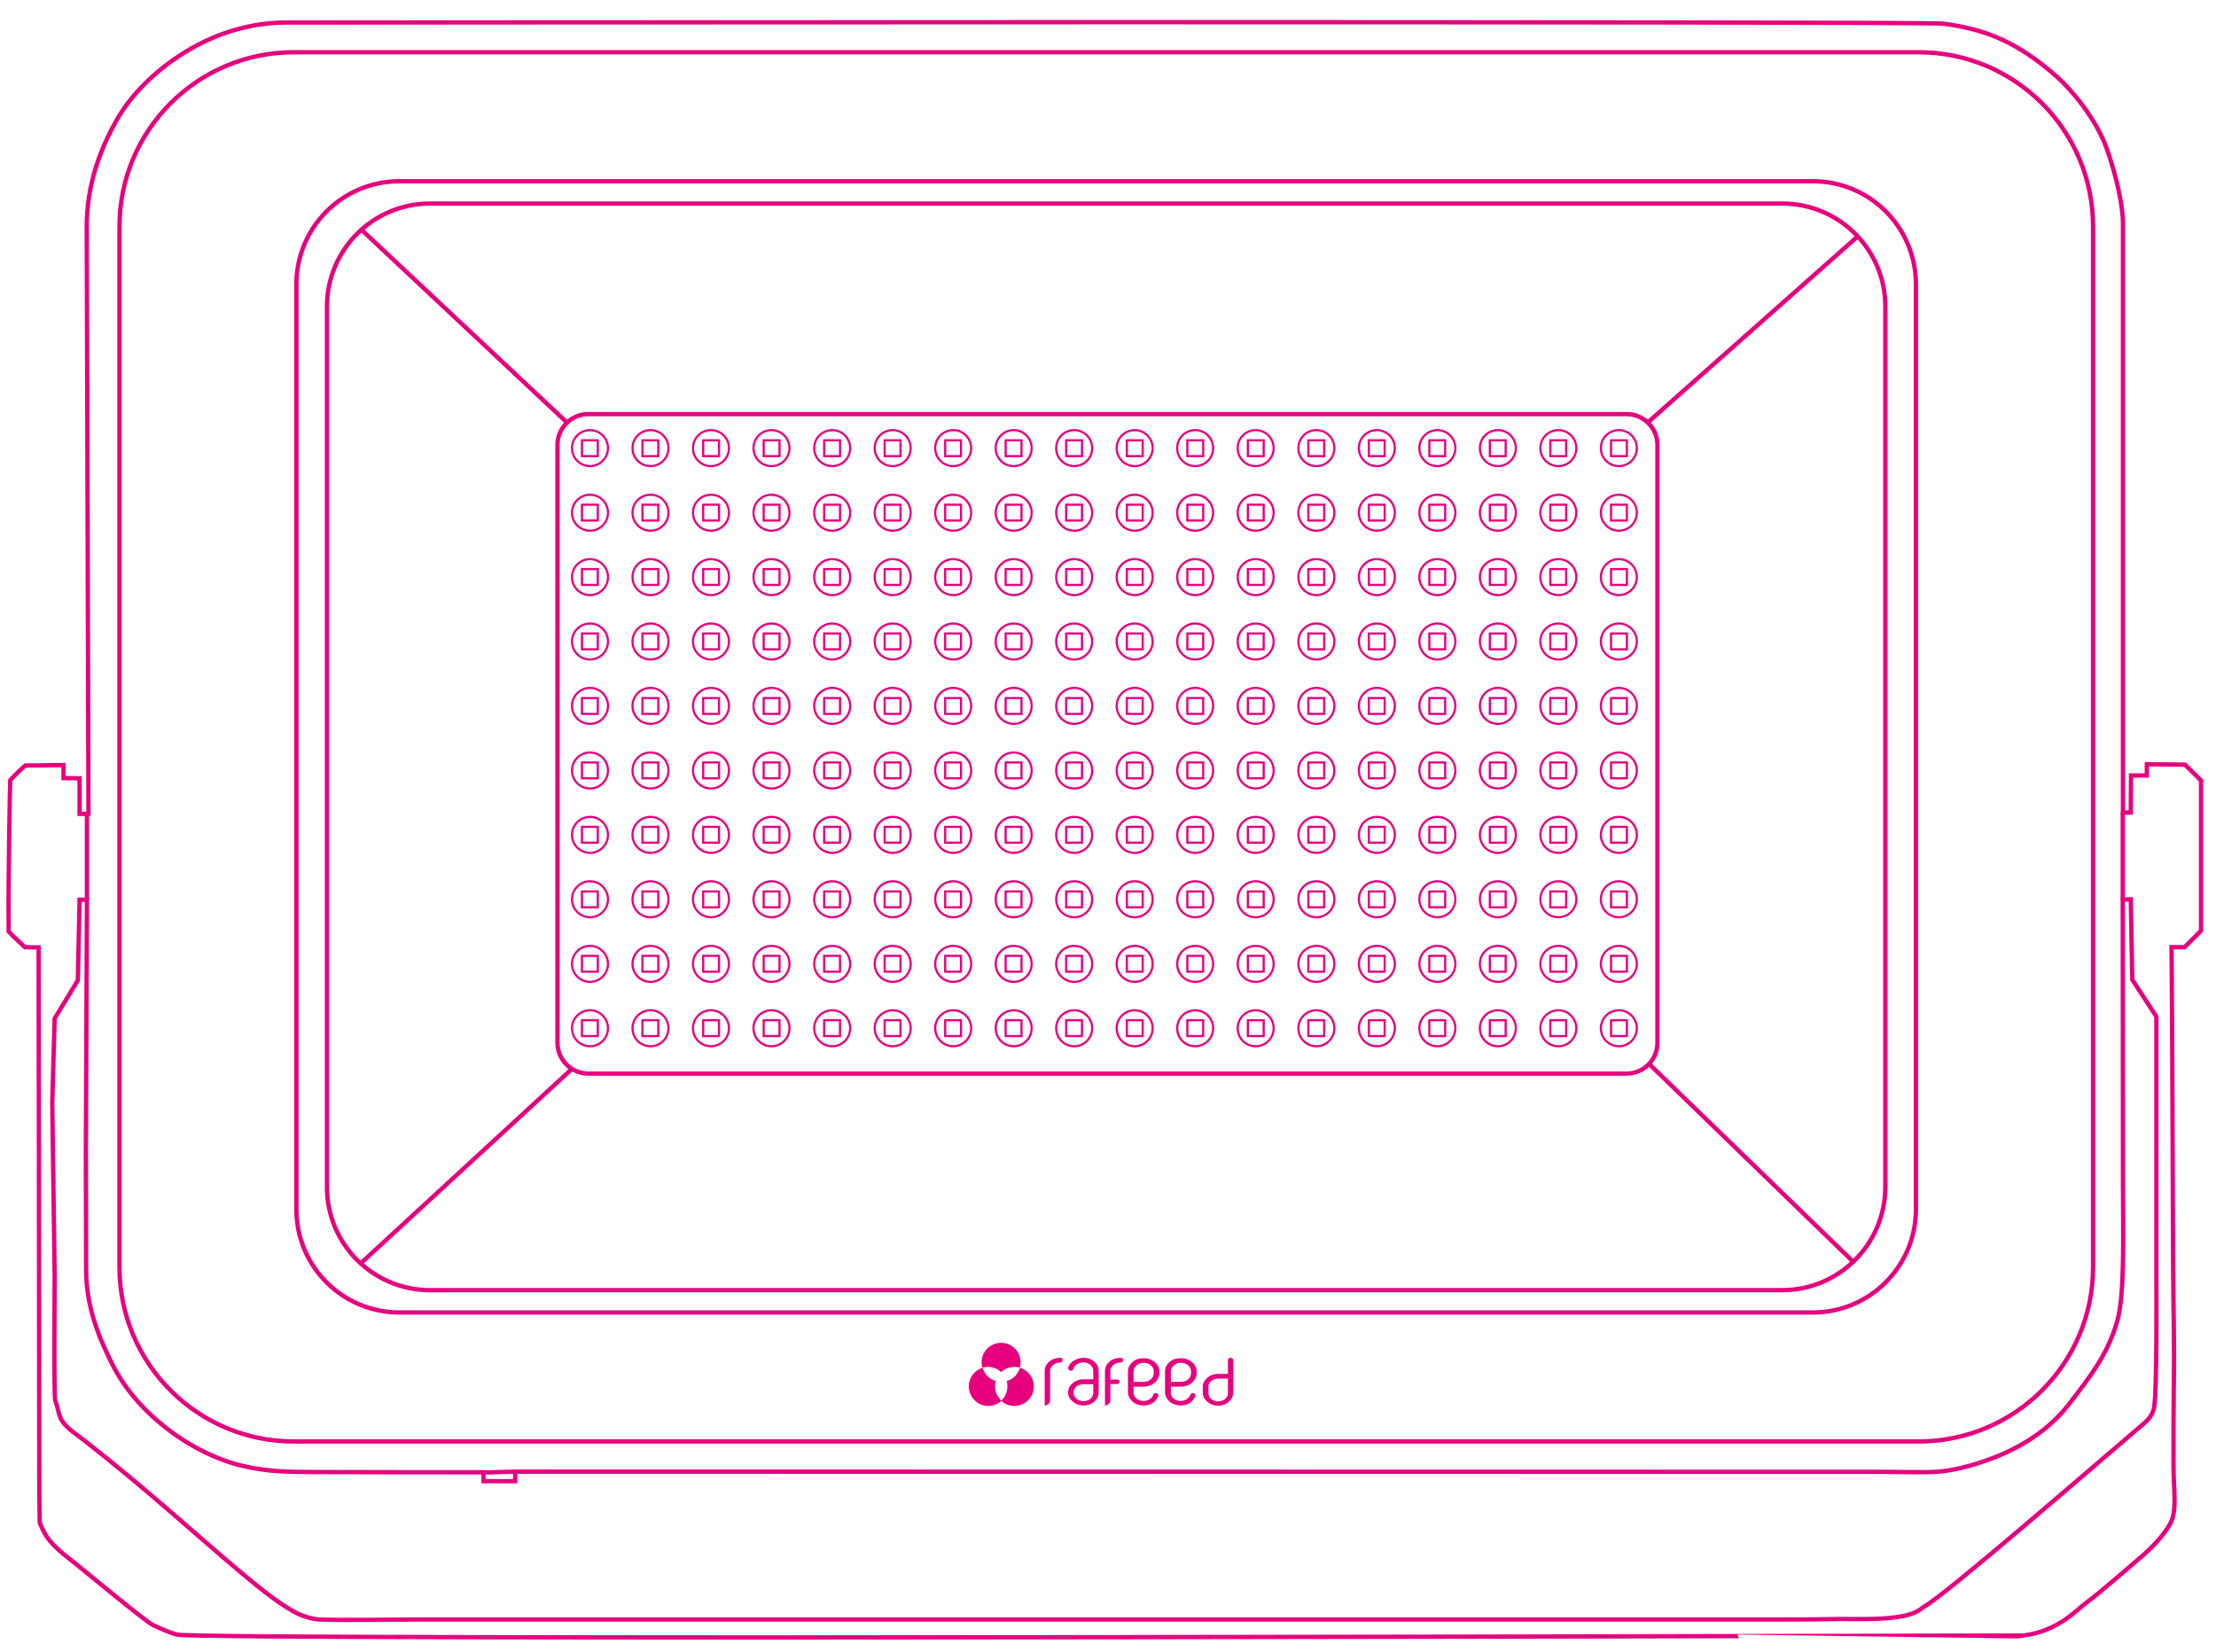 <?xml version="1.0" encoding="utf-8"?>
<!-- Generator: Adobe Illustrator 25.0.1, SVG Export Plug-In . SVG Version: 6.00 Build 0)  -->
<svg version="1.1" id="Layer_1" xmlns="http://www.w3.org/2000/svg" xmlns:xlink="http://www.w3.org/1999/xlink" x="0px" y="0px"
	 viewBox="0 0 102.2 76.21" style="enable-background:new 0 0 102.2 76.21;" xml:space="preserve">
<style type="text/css">
	.st0{fill:none;stroke:#E6007E;stroke-width:0.2;stroke-miterlimit:10;}
	.st1{fill:none;stroke:#E6007E;stroke-width:0.1;stroke-miterlimit:10;}
	.st2{fill:#E6007E;}
</style>
<path class="st0" d="M8.18,75.4c-0.3-0.07-0.69-0.24-1.14-0.45c-0.31-0.15-3.08-2.44-3.55-2.82c-0.47-0.37-0.99-0.76-1.32-1.23
	c-0.15-0.22-0.34-0.62-0.34-0.71c-0.01-0.83-0.02-1.49-0.02-2.53c0-6.84-0.03-23.96-0.03-23.96l-0.63-0.01c0,0-0.67-0.62-0.75-0.72
	c-0.03-2.6,0.07-6.98,0.07-6.98s0.36-0.4,0.7-0.68l1.76-0.02l0,0.6l0.74,0.01l0,1.64h0.41L4,10.48c0-1.93,0.59-3.51,1.33-4.85
	c0.62-1.13,1.58-2.11,2.71-2.9c1.43-1,3.2-1.69,5.17-1.69c0,0,75.58-0.06,76.4,0.05c1.88,0.25,3.39,0.78,5.33,2.52
	c0.52,0.47,1.76,1.85,2.27,3.38c0.41,1.21,0.7,2.5,0.7,3.36c0,9.52,0,27.13,0,27.13l0.36,0l0.01-1.71l0.73,0l0-0.52l1.76,0.02
	l0.74,0.73v6.93l-0.76,0.76l-0.6,0c0.04,4.47,0.05,10.21,0.07,14.47c0.01,2.16,0.07,3.72,0.03,6c-0.01,0.89-0.01,2.31-0.01,3.4
	c-0.01,1.05,0.19,2.12-0.15,2.72c-0.3,0.54-0.83,1.09-1.26,1.46c-0.51,0.44-2,1.74-2.64,2.21c-0.39,0.28-1.24,1.28-2.86,1.49
	C93.34,75.43,9.4,75.67,8.18,75.4z M3.59,45.22l-1.07,1.76l-0.11,3.89l0.11,7.97c0,1.02-0.04,5.57,0.03,5.76
	c0.12,0.32,0.15,0.67,0.3,0.92c0.23,0.36,0.61,0.59,1.06,0.94c2.77,2.16,5.18,4.37,7.07,5.96c0.67,0.56,1.68,1.42,2.54,1.9
	c0.47,0.27,0.93,0.36,1.18,0.38c0.86,0.05,4.31,0,4.7,0c0.95,0,61.63,0,63.42,0c1.04,0,1.81-0.03,2.7-0.02
	c2.75,0.04,2.93-0.4,3.22-0.57c1.1-0.63,8.01-6.65,10.16-8.47c0.33-0.28,0.42-0.59,0.44-0.68c0.15-0.71,0.11-5.93,0.11-5.93l0-12.14
	l-1.11-1.7l-0.07-3.71L97.9,41.5c0,0,0,0.4,0,0.53c0,3.87,0.01,8.75,0.01,12.55c0,2.24,0.09,5.11-0.26,6.34
	c-0.42,1.48-1.16,2.47-2.24,3.86c-0.77,0.99-1.82,1.77-3.19,2.35c-0.81,0.34-1.92,0.68-2.8,0.75c-0.68,0.06-1.97,0-3.09,0.01
	l-62.57-0.01l0,0.44l-1.46,0l0-0.41c0,0-6.66,0-7.84-0.01c-1.16-0.01-2.12,0-3.38-0.31c-2.3-0.58-4.77-2.4-5.9-4.66
	c-0.61-1.23-1.21-2.61-1.21-4.41L3.96,53.1L4.01,41.5H3.67L3.59,45.22z M88.48,66.49H13.55c-4.44,0-8.04-3.6-8.04-8.04v-48
	c0-4.44,3.6-8.04,8.04-8.04h74.94c4.44,0,8.04,3.6,8.04,8.04v48C96.53,62.89,92.93,66.49,88.48,66.49z M83.61,60.54H18.42
	c-2.62,0-4.75-2.12-4.75-4.75V13.11c0-2.62,2.12-4.75,4.75-4.75h65.19c2.62,0,4.75,2.12,4.75,4.75v42.68
	C88.36,58.41,86.23,60.54,83.61,60.54z M82.2,59.51H19.83c-2.62,0-4.75-2.12-4.75-4.75V14.14c0-2.62,2.12-4.75,4.75-4.75H82.2
	c2.62,0,4.75,2.12,4.75,4.75v40.62C86.94,57.38,84.82,59.51,82.2,59.51z M75.02,49.52H27.13c-0.78,0-1.42-0.64-1.42-1.42V20.52
	c0-0.78,0.64-1.42,1.42-1.42h47.89c0.78,0,1.42,0.64,1.42,1.42V48.1C76.44,48.88,75.81,49.52,75.02,49.52z M16.61,10.54l9.54,8.95
	 M85.67,10.91l-9.68,8.58 M85.46,58.19l-9.41-9.12 M16.64,58.27l9.74-8.97"/>
<line class="st0" x1="22.31" y1="67.92" x2="23.77" y2="67.88"/>
<line class="st0" x1="4.01" y1="41.5" x2="4.01" y2="37.52"/>
<line class="st0" x1="97.9" y1="41.5" x2="97.9" y2="37.48"/>
<g>
	<g>
		<g>
			<circle class="st1" cx="27.21" cy="26.62" r="0.83"/>
			<rect x="26.84" y="26.25" class="st1" width="0.73" height="0.73"/>
		</g>
		<g>
			<circle class="st1" cx="30" cy="26.62" r="0.83"/>
			<rect x="29.63" y="26.25" class="st1" width="0.73" height="0.73"/>
		</g>
		<g>
			<circle class="st1" cx="32.79" cy="26.62" r="0.83"/>
			<rect x="32.43" y="26.25" class="st1" width="0.73" height="0.73"/>
		</g>
		<g>
			<circle class="st1" cx="35.58" cy="26.62" r="0.83"/>
			<rect x="35.22" y="26.25" class="st1" width="0.73" height="0.73"/>
		</g>
		<g>
			<circle class="st1" cx="38.38" cy="26.62" r="0.83"/>
			<rect x="38.01" y="26.25" class="st1" width="0.73" height="0.73"/>
		</g>
		<g>
			<circle class="st1" cx="41.17" cy="26.62" r="0.83"/>
			<rect x="40.8" y="26.25" class="st1" width="0.73" height="0.73"/>
		</g>
		<g>
			<circle class="st1" cx="43.96" cy="26.62" r="0.83"/>
			<rect x="43.59" y="26.25" class="st1" width="0.73" height="0.73"/>
		</g>
		<g>
			<circle class="st1" cx="46.75" cy="26.62" r="0.83"/>
			<rect x="46.38" y="26.25" class="st1" width="0.73" height="0.73"/>
		</g>
		<g>
			<circle class="st1" cx="49.54" cy="26.62" r="0.83"/>
			<rect x="49.17" y="26.25" class="st1" width="0.73" height="0.73"/>
		</g>
		<g>
			<circle class="st1" cx="52.33" cy="26.62" r="0.83"/>
			<rect x="51.97" y="26.25" class="st1" width="0.73" height="0.73"/>
		</g>
		<g>
			<circle class="st1" cx="55.12" cy="26.62" r="0.83"/>
			<rect x="54.76" y="26.25" class="st1" width="0.73" height="0.73"/>
		</g>
		<g>
			<circle class="st1" cx="57.91" cy="26.62" r="0.83"/>
			<rect x="57.55" y="26.25" class="st1" width="0.73" height="0.73"/>
		</g>
		<g>
			<circle class="st1" cx="60.71" cy="26.62" r="0.83"/>
			<rect x="60.34" y="26.25" class="st1" width="0.73" height="0.73"/>
		</g>
		<g>
			<circle class="st1" cx="63.5" cy="26.62" r="0.83"/>
			<rect x="63.13" y="26.25" class="st1" width="0.73" height="0.73"/>
		</g>
		<g>
			<circle class="st1" cx="66.29" cy="26.62" r="0.83"/>
			<rect x="65.92" y="26.25" class="st1" width="0.73" height="0.73"/>
		</g>
		<g>
			<circle class="st1" cx="69.08" cy="26.62" r="0.83"/>
			<rect x="68.71" y="26.25" class="st1" width="0.73" height="0.73"/>
		</g>
		<g>
			<circle class="st1" cx="71.87" cy="26.62" r="0.83"/>
			<rect x="71.5" y="26.25" class="st1" width="0.73" height="0.73"/>
		</g>
		<g>
			<circle class="st1" cx="74.66" cy="26.62" r="0.83"/>
			<rect x="74.3" y="26.25" class="st1" width="0.73" height="0.73"/>
		</g>
	</g>
	<g>
		<g>
			<circle class="st1" cx="27.21" cy="23.65" r="0.83"/>
			<rect x="26.84" y="23.28" class="st1" width="0.73" height="0.73"/>
		</g>
		<g>
			<circle class="st1" cx="30" cy="23.65" r="0.83"/>
			<rect x="29.63" y="23.28" class="st1" width="0.73" height="0.73"/>
		</g>
		<g>
			<circle class="st1" cx="32.79" cy="23.65" r="0.83"/>
			<rect x="32.43" y="23.28" class="st1" width="0.73" height="0.73"/>
		</g>
		<g>
			<circle class="st1" cx="35.58" cy="23.65" r="0.83"/>
			<rect x="35.22" y="23.28" class="st1" width="0.73" height="0.73"/>
		</g>
		<g>
			<circle class="st1" cx="38.38" cy="23.65" r="0.83"/>
			<rect x="38.01" y="23.28" class="st1" width="0.73" height="0.73"/>
		</g>
		<g>
			<circle class="st1" cx="41.17" cy="23.65" r="0.83"/>
			<rect x="40.8" y="23.28" class="st1" width="0.73" height="0.73"/>
		</g>
		<g>
			<circle class="st1" cx="43.96" cy="23.65" r="0.83"/>
			<rect x="43.59" y="23.28" class="st1" width="0.73" height="0.73"/>
		</g>
		<g>
			<circle class="st1" cx="46.75" cy="23.65" r="0.83"/>
			<rect x="46.38" y="23.28" class="st1" width="0.73" height="0.73"/>
		</g>
		<g>
			<circle class="st1" cx="49.54" cy="23.65" r="0.83"/>
			<rect x="49.17" y="23.28" class="st1" width="0.73" height="0.73"/>
		</g>
		<g>
			<circle class="st1" cx="52.33" cy="23.65" r="0.83"/>
			<rect x="51.97" y="23.28" class="st1" width="0.73" height="0.73"/>
		</g>
		<g>
			<circle class="st1" cx="55.12" cy="23.65" r="0.83"/>
			<rect x="54.76" y="23.28" class="st1" width="0.73" height="0.73"/>
		</g>
		<g>
			<circle class="st1" cx="57.91" cy="23.65" r="0.83"/>
			<rect x="57.55" y="23.28" class="st1" width="0.73" height="0.73"/>
		</g>
		<g>
			<circle class="st1" cx="60.71" cy="23.65" r="0.83"/>
			<rect x="60.34" y="23.28" class="st1" width="0.73" height="0.73"/>
		</g>
		<g>
			<circle class="st1" cx="63.5" cy="23.65" r="0.83"/>
			<rect x="63.13" y="23.28" class="st1" width="0.73" height="0.73"/>
		</g>
		<g>
			<circle class="st1" cx="66.29" cy="23.65" r="0.83"/>
			<rect x="65.92" y="23.28" class="st1" width="0.73" height="0.73"/>
		</g>
		<g>
			<circle class="st1" cx="69.08" cy="23.65" r="0.83"/>
			<rect x="68.71" y="23.28" class="st1" width="0.73" height="0.73"/>
		</g>
		<g>
			<circle class="st1" cx="71.87" cy="23.65" r="0.83"/>
			<rect x="71.5" y="23.28" class="st1" width="0.73" height="0.73"/>
		</g>
		<g>
			<circle class="st1" cx="74.66" cy="23.65" r="0.83"/>
			<rect x="74.3" y="23.28" class="st1" width="0.73" height="0.73"/>
		</g>
	</g>
	<g>
		<g>
			<circle class="st1" cx="27.21" cy="20.67" r="0.83"/>
			<rect x="26.84" y="20.31" class="st1" width="0.73" height="0.73"/>
		</g>
		<g>
			<circle class="st1" cx="30" cy="20.67" r="0.83"/>
			<rect x="29.63" y="20.31" class="st1" width="0.73" height="0.73"/>
		</g>
		<g>
			<circle class="st1" cx="32.79" cy="20.67" r="0.83"/>
			<rect x="32.43" y="20.31" class="st1" width="0.73" height="0.73"/>
		</g>
		<g>
			<circle class="st1" cx="35.58" cy="20.67" r="0.83"/>
			<rect x="35.22" y="20.31" class="st1" width="0.73" height="0.73"/>
		</g>
		<g>
			<circle class="st1" cx="38.38" cy="20.67" r="0.83"/>
			<rect x="38.01" y="20.31" class="st1" width="0.73" height="0.73"/>
		</g>
		<g>
			<circle class="st1" cx="41.17" cy="20.67" r="0.83"/>
			<rect x="40.8" y="20.31" class="st1" width="0.73" height="0.73"/>
		</g>
		<g>
			<circle class="st1" cx="43.96" cy="20.67" r="0.83"/>
			<rect x="43.59" y="20.31" class="st1" width="0.73" height="0.73"/>
		</g>
		<g>
			<circle class="st1" cx="46.75" cy="20.67" r="0.83"/>
			<rect x="46.38" y="20.31" class="st1" width="0.73" height="0.73"/>
		</g>
		<g>
			<circle class="st1" cx="49.54" cy="20.67" r="0.83"/>
			<rect x="49.17" y="20.31" class="st1" width="0.73" height="0.73"/>
		</g>
		<g>
			<circle class="st1" cx="52.33" cy="20.67" r="0.83"/>
			<rect x="51.97" y="20.31" class="st1" width="0.73" height="0.73"/>
		</g>
		<g>
			<circle class="st1" cx="55.12" cy="20.67" r="0.83"/>
			<rect x="54.76" y="20.31" class="st1" width="0.73" height="0.73"/>
		</g>
		<g>
			<circle class="st1" cx="57.91" cy="20.67" r="0.83"/>
			<rect x="57.55" y="20.31" class="st1" width="0.73" height="0.73"/>
		</g>
		<g>
			<circle class="st1" cx="60.71" cy="20.67" r="0.83"/>
			<rect x="60.34" y="20.31" class="st1" width="0.73" height="0.73"/>
		</g>
		<g>
			<circle class="st1" cx="63.5" cy="20.67" r="0.83"/>
			<rect x="63.13" y="20.31" class="st1" width="0.73" height="0.73"/>
		</g>
		<g>
			<circle class="st1" cx="66.29" cy="20.67" r="0.83"/>
			<rect x="65.92" y="20.31" class="st1" width="0.73" height="0.73"/>
		</g>
		<g>
			<circle class="st1" cx="69.08" cy="20.67" r="0.83"/>
			<rect x="68.71" y="20.31" class="st1" width="0.73" height="0.73"/>
		</g>
		<g>
			<circle class="st1" cx="71.87" cy="20.67" r="0.83"/>
			<rect x="71.5" y="20.31" class="st1" width="0.73" height="0.73"/>
		</g>
		<g>
			<circle class="st1" cx="74.66" cy="20.67" r="0.83"/>
			<rect x="74.3" y="20.31" class="st1" width="0.73" height="0.73"/>
		</g>
	</g>
	<g>
		<g>
			<circle class="st1" cx="27.21" cy="29.59" r="0.83"/>
			<rect x="26.84" y="29.22" class="st1" width="0.73" height="0.73"/>
		</g>
		<g>
			<circle class="st1" cx="30" cy="29.59" r="0.83"/>
			<rect x="29.63" y="29.22" class="st1" width="0.73" height="0.73"/>
		</g>
		<g>
			<circle class="st1" cx="32.79" cy="29.59" r="0.83"/>
			<rect x="32.43" y="29.22" class="st1" width="0.73" height="0.73"/>
		</g>
		<g>
			<circle class="st1" cx="35.58" cy="29.59" r="0.83"/>
			<rect x="35.22" y="29.22" class="st1" width="0.73" height="0.73"/>
		</g>
		<g>
			<circle class="st1" cx="38.38" cy="29.59" r="0.83"/>
			<rect x="38.01" y="29.22" class="st1" width="0.73" height="0.73"/>
		</g>
		<g>
			<circle class="st1" cx="41.17" cy="29.59" r="0.83"/>
			<rect x="40.8" y="29.22" class="st1" width="0.73" height="0.73"/>
		</g>
		<g>
			<circle class="st1" cx="43.96" cy="29.59" r="0.83"/>
			<rect x="43.59" y="29.22" class="st1" width="0.73" height="0.73"/>
		</g>
		<g>
			<circle class="st1" cx="46.75" cy="29.59" r="0.83"/>
			<rect x="46.38" y="29.22" class="st1" width="0.73" height="0.73"/>
		</g>
		<g>
			<circle class="st1" cx="49.54" cy="29.59" r="0.83"/>
			<rect x="49.17" y="29.22" class="st1" width="0.73" height="0.73"/>
		</g>
		<g>
			<circle class="st1" cx="52.33" cy="29.59" r="0.83"/>
			<rect x="51.97" y="29.22" class="st1" width="0.73" height="0.73"/>
		</g>
		<g>
			<circle class="st1" cx="55.12" cy="29.59" r="0.83"/>
			<rect x="54.76" y="29.22" class="st1" width="0.73" height="0.73"/>
		</g>
		<g>
			<circle class="st1" cx="57.91" cy="29.59" r="0.83"/>
			<rect x="57.55" y="29.22" class="st1" width="0.73" height="0.73"/>
		</g>
		<g>
			<circle class="st1" cx="60.71" cy="29.59" r="0.83"/>
			<rect x="60.34" y="29.22" class="st1" width="0.73" height="0.73"/>
		</g>
		<g>
			<circle class="st1" cx="63.5" cy="29.59" r="0.83"/>
			<rect x="63.13" y="29.22" class="st1" width="0.73" height="0.73"/>
		</g>
		<g>
			<circle class="st1" cx="66.29" cy="29.59" r="0.83"/>
			<rect x="65.92" y="29.22" class="st1" width="0.73" height="0.73"/>
		</g>
		<g>
			<circle class="st1" cx="69.08" cy="29.59" r="0.83"/>
			<rect x="68.71" y="29.22" class="st1" width="0.73" height="0.73"/>
		</g>
		<g>
			<circle class="st1" cx="71.87" cy="29.59" r="0.83"/>
			<rect x="71.5" y="29.22" class="st1" width="0.73" height="0.73"/>
		</g>
		<g>
			<circle class="st1" cx="74.66" cy="29.59" r="0.83"/>
			<rect x="74.3" y="29.22" class="st1" width="0.73" height="0.73"/>
		</g>
	</g>
	<g>
		<g>
			<circle class="st1" cx="27.21" cy="32.56" r="0.83"/>
			<rect x="26.84" y="32.2" class="st1" width="0.73" height="0.73"/>
		</g>
		<g>
			<circle class="st1" cx="30" cy="32.56" r="0.83"/>
			<rect x="29.63" y="32.2" class="st1" width="0.73" height="0.73"/>
		</g>
		<g>
			<circle class="st1" cx="32.79" cy="32.56" r="0.83"/>
			<rect x="32.43" y="32.2" class="st1" width="0.73" height="0.73"/>
		</g>
		<g>
			<circle class="st1" cx="35.58" cy="32.56" r="0.83"/>
			<rect x="35.22" y="32.2" class="st1" width="0.73" height="0.73"/>
		</g>
		<g>
			<circle class="st1" cx="38.38" cy="32.56" r="0.83"/>
			<rect x="38.01" y="32.2" class="st1" width="0.73" height="0.73"/>
		</g>
		<g>
			<circle class="st1" cx="41.17" cy="32.56" r="0.83"/>
			<rect x="40.8" y="32.2" class="st1" width="0.73" height="0.73"/>
		</g>
		<g>
			<circle class="st1" cx="43.96" cy="32.56" r="0.83"/>
			<rect x="43.59" y="32.2" class="st1" width="0.73" height="0.73"/>
		</g>
		<g>
			<circle class="st1" cx="46.75" cy="32.56" r="0.83"/>
			<rect x="46.38" y="32.2" class="st1" width="0.73" height="0.73"/>
		</g>
		<g>
			<circle class="st1" cx="49.54" cy="32.56" r="0.83"/>
			<rect x="49.17" y="32.2" class="st1" width="0.73" height="0.73"/>
		</g>
		<g>
			<circle class="st1" cx="52.33" cy="32.56" r="0.83"/>
			<rect x="51.97" y="32.2" class="st1" width="0.73" height="0.73"/>
		</g>
		<g>
			<circle class="st1" cx="55.12" cy="32.56" r="0.83"/>
			<rect x="54.76" y="32.2" class="st1" width="0.73" height="0.73"/>
		</g>
		<g>
			<circle class="st1" cx="57.91" cy="32.56" r="0.83"/>
			<rect x="57.55" y="32.2" class="st1" width="0.73" height="0.73"/>
		</g>
		<g>
			<circle class="st1" cx="60.71" cy="32.56" r="0.83"/>
			<rect x="60.34" y="32.2" class="st1" width="0.73" height="0.73"/>
		</g>
		<g>
			<circle class="st1" cx="63.5" cy="32.56" r="0.83"/>
			<rect x="63.13" y="32.2" class="st1" width="0.73" height="0.73"/>
		</g>
		<g>
			<circle class="st1" cx="66.29" cy="32.56" r="0.83"/>
			<rect x="65.92" y="32.2" class="st1" width="0.73" height="0.73"/>
		</g>
		<g>
			<circle class="st1" cx="69.08" cy="32.56" r="0.83"/>
			<rect x="68.71" y="32.2" class="st1" width="0.73" height="0.73"/>
		</g>
		<g>
			<circle class="st1" cx="71.87" cy="32.56" r="0.83"/>
			<rect x="71.5" y="32.2" class="st1" width="0.73" height="0.73"/>
		</g>
		<g>
			<circle class="st1" cx="74.66" cy="32.56" r="0.83"/>
			<rect x="74.3" y="32.2" class="st1" width="0.73" height="0.73"/>
		</g>
	</g>
	<g>
		<g>
			<circle class="st1" cx="27.21" cy="35.54" r="0.83"/>
			<rect x="26.84" y="35.17" class="st1" width="0.73" height="0.73"/>
		</g>
		<g>
			<circle class="st1" cx="30" cy="35.54" r="0.83"/>
			<rect x="29.63" y="35.17" class="st1" width="0.73" height="0.73"/>
		</g>
		<g>
			<circle class="st1" cx="32.79" cy="35.54" r="0.83"/>
			<rect x="32.43" y="35.17" class="st1" width="0.73" height="0.73"/>
		</g>
		<g>
			<circle class="st1" cx="35.58" cy="35.54" r="0.83"/>
			<rect x="35.22" y="35.17" class="st1" width="0.73" height="0.73"/>
		</g>
		<g>
			<circle class="st1" cx="38.38" cy="35.54" r="0.83"/>
			<rect x="38.01" y="35.17" class="st1" width="0.73" height="0.73"/>
		</g>
		<g>
			<circle class="st1" cx="41.17" cy="35.54" r="0.83"/>
			<rect x="40.8" y="35.17" class="st1" width="0.73" height="0.73"/>
		</g>
		<g>
			<circle class="st1" cx="43.96" cy="35.54" r="0.83"/>
			<rect x="43.59" y="35.17" class="st1" width="0.73" height="0.73"/>
		</g>
		<g>
			<circle class="st1" cx="46.75" cy="35.54" r="0.83"/>
			<rect x="46.38" y="35.17" class="st1" width="0.73" height="0.73"/>
		</g>
		<g>
			<circle class="st1" cx="49.54" cy="35.54" r="0.83"/>
			<rect x="49.17" y="35.17" class="st1" width="0.73" height="0.73"/>
		</g>
		<g>
			<circle class="st1" cx="52.33" cy="35.54" r="0.83"/>
			<rect x="51.97" y="35.17" class="st1" width="0.73" height="0.73"/>
		</g>
		<g>
			<circle class="st1" cx="55.12" cy="35.54" r="0.83"/>
			<rect x="54.76" y="35.17" class="st1" width="0.73" height="0.73"/>
		</g>
		<g>
			<circle class="st1" cx="57.91" cy="35.54" r="0.83"/>
			<rect x="57.55" y="35.17" class="st1" width="0.73" height="0.73"/>
		</g>
		<g>
			<circle class="st1" cx="60.71" cy="35.54" r="0.83"/>
			<rect x="60.34" y="35.17" class="st1" width="0.73" height="0.73"/>
		</g>
		<g>
			<circle class="st1" cx="63.5" cy="35.54" r="0.83"/>
			<rect x="63.13" y="35.17" class="st1" width="0.73" height="0.73"/>
		</g>
		<g>
			<circle class="st1" cx="66.29" cy="35.54" r="0.83"/>
			<rect x="65.92" y="35.17" class="st1" width="0.73" height="0.73"/>
		</g>
		<g>
			<circle class="st1" cx="69.08" cy="35.54" r="0.83"/>
			<rect x="68.71" y="35.17" class="st1" width="0.73" height="0.73"/>
		</g>
		<g>
			<circle class="st1" cx="71.87" cy="35.54" r="0.83"/>
			<rect x="71.5" y="35.17" class="st1" width="0.73" height="0.73"/>
		</g>
		<g>
			<circle class="st1" cx="74.66" cy="35.54" r="0.83"/>
			<rect x="74.3" y="35.17" class="st1" width="0.73" height="0.73"/>
		</g>
	</g>
	<g>
		<g>
			<circle class="st1" cx="27.21" cy="38.51" r="0.83"/>
			<rect x="26.84" y="38.14" class="st1" width="0.73" height="0.73"/>
		</g>
		<g>
			<circle class="st1" cx="30" cy="38.51" r="0.83"/>
			<rect x="29.63" y="38.14" class="st1" width="0.73" height="0.73"/>
		</g>
		<g>
			<circle class="st1" cx="32.79" cy="38.51" r="0.83"/>
			<rect x="32.43" y="38.14" class="st1" width="0.73" height="0.73"/>
		</g>
		<g>
			<circle class="st1" cx="35.58" cy="38.51" r="0.83"/>
			<rect x="35.22" y="38.14" class="st1" width="0.73" height="0.73"/>
		</g>
		<g>
			<circle class="st1" cx="38.38" cy="38.51" r="0.83"/>
			<rect x="38.01" y="38.14" class="st1" width="0.73" height="0.73"/>
		</g>
		<g>
			<circle class="st1" cx="41.17" cy="38.51" r="0.83"/>
			<rect x="40.8" y="38.14" class="st1" width="0.73" height="0.73"/>
		</g>
		<g>
			<circle class="st1" cx="43.96" cy="38.51" r="0.83"/>
			<rect x="43.59" y="38.14" class="st1" width="0.73" height="0.73"/>
		</g>
		<g>
			<circle class="st1" cx="46.75" cy="38.51" r="0.83"/>
			<rect x="46.38" y="38.14" class="st1" width="0.73" height="0.73"/>
		</g>
		<g>
			<circle class="st1" cx="49.54" cy="38.51" r="0.83"/>
			<rect x="49.17" y="38.14" class="st1" width="0.73" height="0.73"/>
		</g>
		<g>
			<circle class="st1" cx="52.33" cy="38.51" r="0.83"/>
			<rect x="51.97" y="38.14" class="st1" width="0.73" height="0.73"/>
		</g>
		<g>
			<circle class="st1" cx="55.12" cy="38.51" r="0.83"/>
			<rect x="54.76" y="38.14" class="st1" width="0.73" height="0.73"/>
		</g>
		<g>
			<circle class="st1" cx="57.91" cy="38.51" r="0.83"/>
			<rect x="57.55" y="38.14" class="st1" width="0.73" height="0.73"/>
		</g>
		<g>
			<circle class="st1" cx="60.71" cy="38.51" r="0.83"/>
			<rect x="60.34" y="38.14" class="st1" width="0.73" height="0.73"/>
		</g>
		<g>
			<circle class="st1" cx="63.5" cy="38.51" r="0.83"/>
			<rect x="63.13" y="38.14" class="st1" width="0.73" height="0.73"/>
		</g>
		<g>
			<circle class="st1" cx="66.29" cy="38.51" r="0.83"/>
			<rect x="65.92" y="38.14" class="st1" width="0.73" height="0.73"/>
		</g>
		<g>
			<circle class="st1" cx="69.08" cy="38.51" r="0.83"/>
			<rect x="68.71" y="38.14" class="st1" width="0.73" height="0.73"/>
		</g>
		<g>
			<circle class="st1" cx="71.87" cy="38.51" r="0.83"/>
			<rect x="71.5" y="38.14" class="st1" width="0.73" height="0.73"/>
		</g>
		<g>
			<circle class="st1" cx="74.66" cy="38.51" r="0.83"/>
			<rect x="74.3" y="38.14" class="st1" width="0.73" height="0.73"/>
		</g>
	</g>
	<g>
		<g>
			<circle class="st1" cx="27.21" cy="41.48" r="0.83"/>
			<rect x="26.84" y="41.12" class="st1" width="0.73" height="0.73"/>
		</g>
		<g>
			<circle class="st1" cx="30" cy="41.48" r="0.83"/>
			<rect x="29.63" y="41.12" class="st1" width="0.73" height="0.73"/>
		</g>
		<g>
			<circle class="st1" cx="32.79" cy="41.48" r="0.83"/>
			<rect x="32.43" y="41.12" class="st1" width="0.73" height="0.73"/>
		</g>
		<g>
			<circle class="st1" cx="35.58" cy="41.48" r="0.83"/>
			<rect x="35.22" y="41.12" class="st1" width="0.73" height="0.73"/>
		</g>
		<g>
			<circle class="st1" cx="38.38" cy="41.48" r="0.83"/>
			<rect x="38.01" y="41.12" class="st1" width="0.73" height="0.73"/>
		</g>
		<g>
			<circle class="st1" cx="41.17" cy="41.48" r="0.83"/>
			<rect x="40.8" y="41.12" class="st1" width="0.73" height="0.73"/>
		</g>
		<g>
			<circle class="st1" cx="43.96" cy="41.48" r="0.83"/>
			<rect x="43.59" y="41.12" class="st1" width="0.73" height="0.73"/>
		</g>
		<g>
			<circle class="st1" cx="46.75" cy="41.48" r="0.83"/>
			<rect x="46.38" y="41.12" class="st1" width="0.73" height="0.73"/>
		</g>
		<g>
			<circle class="st1" cx="49.54" cy="41.48" r="0.83"/>
			<rect x="49.17" y="41.12" class="st1" width="0.73" height="0.73"/>
		</g>
		<g>
			<circle class="st1" cx="52.33" cy="41.48" r="0.83"/>
			<rect x="51.97" y="41.12" class="st1" width="0.73" height="0.73"/>
		</g>
		<g>
			<circle class="st1" cx="55.12" cy="41.48" r="0.83"/>
			<rect x="54.76" y="41.12" class="st1" width="0.73" height="0.73"/>
		</g>
		<g>
			<circle class="st1" cx="57.91" cy="41.48" r="0.83"/>
			<rect x="57.55" y="41.12" class="st1" width="0.73" height="0.73"/>
		</g>
		<g>
			<circle class="st1" cx="60.71" cy="41.48" r="0.83"/>
			<rect x="60.34" y="41.12" class="st1" width="0.73" height="0.73"/>
		</g>
		<g>
			<circle class="st1" cx="63.5" cy="41.48" r="0.83"/>
			<rect x="63.13" y="41.12" class="st1" width="0.73" height="0.73"/>
		</g>
		<g>
			<circle class="st1" cx="66.29" cy="41.48" r="0.83"/>
			<rect x="65.92" y="41.12" class="st1" width="0.73" height="0.73"/>
		</g>
		<g>
			<circle class="st1" cx="69.08" cy="41.48" r="0.83"/>
			<rect x="68.71" y="41.12" class="st1" width="0.73" height="0.73"/>
		</g>
		<g>
			<circle class="st1" cx="71.87" cy="41.48" r="0.83"/>
			<rect x="71.5" y="41.12" class="st1" width="0.73" height="0.73"/>
		</g>
		<g>
			<circle class="st1" cx="74.66" cy="41.48" r="0.83"/>
			<rect x="74.3" y="41.12" class="st1" width="0.73" height="0.73"/>
		</g>
	</g>
	<g>
		<g>
			<circle class="st1" cx="27.21" cy="44.46" r="0.83"/>
			<rect x="26.84" y="44.09" class="st1" width="0.73" height="0.73"/>
		</g>
		<g>
			<circle class="st1" cx="30" cy="44.46" r="0.83"/>
			<rect x="29.63" y="44.09" class="st1" width="0.73" height="0.73"/>
		</g>
		<g>
			<circle class="st1" cx="32.79" cy="44.46" r="0.83"/>
			<rect x="32.43" y="44.09" class="st1" width="0.73" height="0.73"/>
		</g>
		<g>
			<circle class="st1" cx="35.58" cy="44.46" r="0.83"/>
			<rect x="35.22" y="44.09" class="st1" width="0.73" height="0.73"/>
		</g>
		<g>
			<circle class="st1" cx="38.38" cy="44.46" r="0.83"/>
			<rect x="38.01" y="44.09" class="st1" width="0.73" height="0.73"/>
		</g>
		<g>
			<circle class="st1" cx="41.17" cy="44.46" r="0.83"/>
			<rect x="40.8" y="44.09" class="st1" width="0.73" height="0.73"/>
		</g>
		<g>
			<circle class="st1" cx="43.96" cy="44.46" r="0.83"/>
			<rect x="43.59" y="44.09" class="st1" width="0.73" height="0.73"/>
		</g>
		<g>
			<circle class="st1" cx="46.75" cy="44.46" r="0.83"/>
			<rect x="46.38" y="44.09" class="st1" width="0.73" height="0.73"/>
		</g>
		<g>
			<circle class="st1" cx="49.54" cy="44.46" r="0.83"/>
			<rect x="49.17" y="44.09" class="st1" width="0.73" height="0.73"/>
		</g>
		<g>
			<circle class="st1" cx="52.33" cy="44.46" r="0.83"/>
			<rect x="51.97" y="44.09" class="st1" width="0.73" height="0.73"/>
		</g>
		<g>
			<circle class="st1" cx="55.12" cy="44.46" r="0.83"/>
			<rect x="54.76" y="44.09" class="st1" width="0.73" height="0.73"/>
		</g>
		<g>
			<circle class="st1" cx="57.91" cy="44.46" r="0.83"/>
			<rect x="57.55" y="44.09" class="st1" width="0.73" height="0.73"/>
		</g>
		<g>
			<circle class="st1" cx="60.71" cy="44.46" r="0.83"/>
			<rect x="60.34" y="44.09" class="st1" width="0.73" height="0.73"/>
		</g>
		<g>
			<circle class="st1" cx="63.5" cy="44.46" r="0.83"/>
			<rect x="63.13" y="44.09" class="st1" width="0.73" height="0.73"/>
		</g>
		<g>
			<circle class="st1" cx="66.29" cy="44.46" r="0.83"/>
			<rect x="65.92" y="44.09" class="st1" width="0.73" height="0.73"/>
		</g>
		<g>
			<circle class="st1" cx="69.08" cy="44.46" r="0.83"/>
			<rect x="68.71" y="44.09" class="st1" width="0.73" height="0.73"/>
		</g>
		<g>
			<circle class="st1" cx="71.87" cy="44.46" r="0.83"/>
			<rect x="71.5" y="44.09" class="st1" width="0.73" height="0.73"/>
		</g>
		<g>
			<circle class="st1" cx="74.66" cy="44.46" r="0.83"/>
			<rect x="74.3" y="44.09" class="st1" width="0.73" height="0.73"/>
		</g>
	</g>
	<g>
		<g>
			<circle class="st1" cx="27.21" cy="47.43" r="0.83"/>
			<rect x="26.84" y="47.06" class="st1" width="0.73" height="0.73"/>
		</g>
		<g>
			<circle class="st1" cx="30" cy="47.43" r="0.83"/>
			<rect x="29.63" y="47.06" class="st1" width="0.73" height="0.73"/>
		</g>
		<g>
			<circle class="st1" cx="32.79" cy="47.43" r="0.83"/>
			<rect x="32.43" y="47.06" class="st1" width="0.73" height="0.73"/>
		</g>
		<g>
			<circle class="st1" cx="35.58" cy="47.43" r="0.83"/>
			<rect x="35.22" y="47.06" class="st1" width="0.73" height="0.73"/>
		</g>
		<g>
			<circle class="st1" cx="38.38" cy="47.43" r="0.83"/>
			<rect x="38.01" y="47.06" class="st1" width="0.73" height="0.73"/>
		</g>
		<g>
			<circle class="st1" cx="41.17" cy="47.43" r="0.83"/>
			<rect x="40.8" y="47.06" class="st1" width="0.73" height="0.73"/>
		</g>
		<g>
			<circle class="st1" cx="43.96" cy="47.43" r="0.83"/>
			<rect x="43.59" y="47.06" class="st1" width="0.73" height="0.73"/>
		</g>
		<g>
			<circle class="st1" cx="46.75" cy="47.43" r="0.83"/>
			<rect x="46.38" y="47.06" class="st1" width="0.73" height="0.73"/>
		</g>
		<g>
			<circle class="st1" cx="49.54" cy="47.43" r="0.83"/>
			<rect x="49.17" y="47.06" class="st1" width="0.73" height="0.73"/>
		</g>
		<g>
			<circle class="st1" cx="52.33" cy="47.43" r="0.83"/>
			<rect x="51.97" y="47.06" class="st1" width="0.73" height="0.73"/>
		</g>
		<g>
			<circle class="st1" cx="55.12" cy="47.43" r="0.83"/>
			<rect x="54.76" y="47.06" class="st1" width="0.73" height="0.73"/>
		</g>
		<g>
			<circle class="st1" cx="57.91" cy="47.43" r="0.83"/>
			<rect x="57.55" y="47.06" class="st1" width="0.73" height="0.73"/>
		</g>
		<g>
			<circle class="st1" cx="60.71" cy="47.43" r="0.83"/>
			<rect x="60.34" y="47.06" class="st1" width="0.73" height="0.73"/>
		</g>
		<g>
			<circle class="st1" cx="63.5" cy="47.43" r="0.83"/>
			<rect x="63.13" y="47.06" class="st1" width="0.73" height="0.73"/>
		</g>
		<g>
			<circle class="st1" cx="66.29" cy="47.43" r="0.83"/>
			<rect x="65.92" y="47.06" class="st1" width="0.73" height="0.73"/>
		</g>
		<g>
			<circle class="st1" cx="69.08" cy="47.43" r="0.83"/>
			<rect x="68.71" y="47.06" class="st1" width="0.73" height="0.73"/>
		</g>
		<g>
			<circle class="st1" cx="71.87" cy="47.43" r="0.83"/>
			<rect x="71.5" y="47.06" class="st1" width="0.73" height="0.73"/>
		</g>
		<g>
			<circle class="st1" cx="74.66" cy="47.43" r="0.83"/>
			<rect x="74.3" y="47.06" class="st1" width="0.73" height="0.73"/>
		</g>
	</g>
</g>
<g>
	<g>
		<path class="st2" d="M45.56,63.05c0.24,0,0.45,0.09,0.61,0.24c0.16-0.15,0.38-0.24,0.61-0.24c0.09,0,0.17,0.01,0.25,0.04l0,0
			c0.02-0.08,0.04-0.16,0.04-0.25c0-0.5-0.4-0.9-0.9-0.9c-0.5,0-0.9,0.4-0.9,0.9c0,0.09,0.01,0.16,0.04,0.25
			C45.39,63.06,45.48,63.05,45.56,63.05z"/>
		<path class="st2" d="M45.89,63.95c0-0.08,0.01-0.17,0.04-0.25l0,0c-0.3-0.08-0.53-0.32-0.61-0.61c-0.37,0.11-0.64,0.45-0.64,0.86
			c0,0.49,0.4,0.9,0.9,0.9c0.24,0,0.45-0.09,0.61-0.24C46,64.44,45.89,64.21,45.89,63.95z"/>
		<path class="st2" d="M47.04,63.09c-0.09,0.29-0.31,0.53-0.61,0.61h0c0.02,0.08,0.03,0.17,0.03,0.25c0,0.26-0.11,0.49-0.29,0.66
			c0.16,0.15,0.37,0.24,0.61,0.24c0.5,0,0.9-0.4,0.9-0.9C47.68,63.54,47.41,63.2,47.04,63.09z"/>
	</g>
	<g>
		<g>
			<g>
				<path class="st2" d="M48.89,62.63c0.04,0,0.06,0.01,0.09,0.03c0.02,0.02,0.03,0.05,0.03,0.08c0,0.04-0.02,0.06-0.05,0.08
					c-0.03,0.02-0.06,0.03-0.09,0.03c-0.12,0-0.22,0.04-0.3,0.11c-0.09,0.08-0.14,0.17-0.14,0.28v1.35c0,0.06-0.02,0.12-0.07,0.16
					c-0.04,0.05-0.11,0.07-0.18,0.09v-1.6c0-0.17,0.07-0.31,0.2-0.43C48.53,62.69,48.7,62.63,48.89,62.63z"/>
				<path class="st2" d="M49.97,62.63c0.19,0,0.36,0.06,0.5,0.18c0.14,0.12,0.2,0.26,0.2,0.42v1c0,0.16-0.07,0.3-0.2,0.42
					c-0.14,0.12-0.3,0.18-0.5,0.18c-0.19,0-0.35-0.06-0.5-0.18c-0.14-0.12-0.21-0.26-0.21-0.42c0-0.17,0.07-0.31,0.21-0.43
					c0.15-0.12,0.31-0.18,0.5-0.18h0.45v-0.39c0-0.11-0.04-0.2-0.13-0.27c-0.09-0.08-0.2-0.12-0.32-0.12
					c-0.07,0-0.14,0.01-0.21,0.04c-0.07,0.03-0.13,0.07-0.17,0.11c-0.02,0.03-0.04,0.05-0.05,0.07c-0.01,0.03-0.02,0.05-0.03,0.07v0
					c0,0.01-0.01,0.02-0.01,0.03c0,0.01-0.01,0.01-0.01,0.02c-0.03,0.03-0.07,0.05-0.12,0.04c-0.04,0-0.06-0.01-0.08-0.04
					c-0.02-0.02-0.03-0.05-0.03-0.08c0.03-0.11,0.09-0.21,0.19-0.29C49.61,62.7,49.78,62.63,49.97,62.63z M50.42,63.85h-0.45
					c-0.13,0-0.23,0.04-0.33,0.11c-0.09,0.08-0.13,0.17-0.13,0.28c0,0.1,0.05,0.2,0.14,0.28c0.09,0.08,0.19,0.11,0.32,0.11
					c0.12,0,0.23-0.04,0.32-0.11c0.08-0.08,0.13-0.17,0.13-0.27V63.85z"/>
				<path class="st2" d="M51.67,62.63c0.04,0,0.07,0.01,0.09,0.03c0.03,0.02,0.04,0.05,0.04,0.08s-0.02,0.06-0.05,0.08
					c-0.04,0.02-0.07,0.03-0.09,0.03c-0.12,0-0.22,0.04-0.31,0.11c-0.09,0.08-0.14,0.17-0.14,0.28v0.39h0.3
					c0.04,0,0.07,0.01,0.09,0.03c0.03,0.02,0.04,0.04,0.04,0.07c0,0.03-0.01,0.06-0.04,0.08c-0.03,0.02-0.06,0.03-0.09,0.03h-0.3
					v0.75c0,0.06-0.02,0.12-0.07,0.16c-0.05,0.05-0.11,0.07-0.18,0.09v-1.6c0-0.17,0.07-0.31,0.21-0.44
					C51.31,62.69,51.48,62.63,51.67,62.63z"/>
				<path class="st2" d="M52.75,62.65c0.1,0,0.19,0.01,0.28,0.05c0.09,0.03,0.16,0.08,0.23,0.13c0.06,0.05,0.11,0.12,0.15,0.19
					c0.04,0.08,0.06,0.15,0.06,0.24v0.08c0,0.09-0.02,0.17-0.06,0.24c-0.04,0.07-0.09,0.14-0.15,0.2c-0.06,0.05-0.14,0.1-0.23,0.13
					c-0.09,0.03-0.18,0.05-0.28,0.05h-0.47v0.27c0,0.11,0.05,0.21,0.14,0.28c0.09,0.08,0.2,0.11,0.33,0.11
					c0.1,0,0.19-0.03,0.27-0.08c0.08-0.05,0.14-0.12,0.17-0.21c0.01-0.03,0.03-0.05,0.06-0.06c0.03-0.01,0.06-0.02,0.09-0.01
					c0.03,0.01,0.06,0.03,0.07,0.05c0.02,0.03,0.02,0.05,0.01,0.08c-0.04,0.13-0.13,0.24-0.25,0.32c-0.13,0.08-0.27,0.12-0.43,0.12
					c-0.1,0-0.19-0.02-0.28-0.05c-0.09-0.03-0.16-0.07-0.23-0.13c-0.06-0.06-0.12-0.12-0.15-0.19c-0.04-0.08-0.06-0.16-0.06-0.24
					v-0.97c0-0.09,0.02-0.16,0.06-0.24c0.04-0.07,0.09-0.14,0.15-0.19c0.06-0.05,0.14-0.1,0.23-0.13
					C52.56,62.66,52.66,62.65,52.75,62.65z M53.21,63.26c0-0.11-0.04-0.21-0.13-0.28c-0.09-0.08-0.2-0.12-0.33-0.12
					c-0.13,0-0.24,0.04-0.33,0.12c-0.09,0.08-0.14,0.17-0.14,0.28v0.48h0.47c0.13,0,0.24-0.04,0.33-0.12
					c0.09-0.08,0.13-0.17,0.13-0.29V63.26z"/>
				<path class="st2" d="M54.47,62.65c0.1,0,0.19,0.01,0.28,0.05c0.09,0.03,0.16,0.08,0.23,0.13c0.06,0.05,0.11,0.12,0.15,0.19
					c0.04,0.08,0.06,0.15,0.06,0.24v0.08c0,0.09-0.02,0.17-0.06,0.24c-0.04,0.07-0.09,0.14-0.15,0.2c-0.06,0.05-0.14,0.1-0.23,0.13
					c-0.09,0.03-0.18,0.05-0.28,0.05H54v0.27c0,0.11,0.04,0.21,0.13,0.28c0.09,0.08,0.2,0.11,0.33,0.11c0.1,0,0.19-0.03,0.27-0.08
					c0.08-0.05,0.14-0.12,0.17-0.21c0.01-0.03,0.03-0.05,0.06-0.06c0.03-0.01,0.06-0.02,0.09-0.01c0.03,0.01,0.06,0.03,0.07,0.05
					c0.02,0.03,0.02,0.05,0.01,0.08c-0.04,0.13-0.13,0.24-0.25,0.32c-0.12,0.08-0.27,0.12-0.43,0.12c-0.1,0-0.19-0.02-0.28-0.05
					c-0.09-0.03-0.16-0.07-0.23-0.13c-0.06-0.06-0.12-0.12-0.15-0.19c-0.04-0.08-0.06-0.16-0.06-0.24v-0.97
					c0-0.09,0.02-0.16,0.06-0.24c0.04-0.07,0.09-0.14,0.15-0.19c0.06-0.05,0.14-0.1,0.23-0.13C54.28,62.66,54.37,62.65,54.47,62.65z
					 M54.93,63.26c0-0.11-0.05-0.21-0.13-0.28c-0.09-0.08-0.2-0.12-0.33-0.12s-0.24,0.04-0.33,0.12C54.05,63.05,54,63.15,54,63.26
					v0.48h0.47c0.13,0,0.24-0.04,0.33-0.12c0.09-0.08,0.13-0.17,0.13-0.29V63.26z"/>
				<path class="st2" d="M56.75,62.63c0.03,0,0.06,0.01,0.09,0.03c0.03,0.02,0.04,0.04,0.04,0.08v1.41c0,0.14-0.02,0.25-0.06,0.32
					c-0.04,0.07-0.09,0.14-0.15,0.19c-0.14,0.12-0.3,0.18-0.49,0.18c-0.19,0-0.35-0.06-0.5-0.18c-0.14-0.12-0.21-0.26-0.21-0.42
					v-0.27c0-0.16,0.07-0.3,0.21-0.42c0.14-0.12,0.31-0.18,0.5-0.18h0.45v-0.64c0-0.03,0.01-0.05,0.04-0.08
					C56.69,62.64,56.72,62.63,56.75,62.63z M56.63,63.59h-0.45c-0.12,0-0.23,0.04-0.32,0.11c-0.09,0.08-0.13,0.17-0.13,0.28v0v0.27
					c0,0.1,0.04,0.2,0.13,0.28c0.09,0.08,0.2,0.11,0.32,0.11c0.13,0,0.23-0.04,0.32-0.11c0.09-0.08,0.13-0.17,0.13-0.27V63.59z"/>
			</g>
		</g>
	</g>
</g>
</svg>
